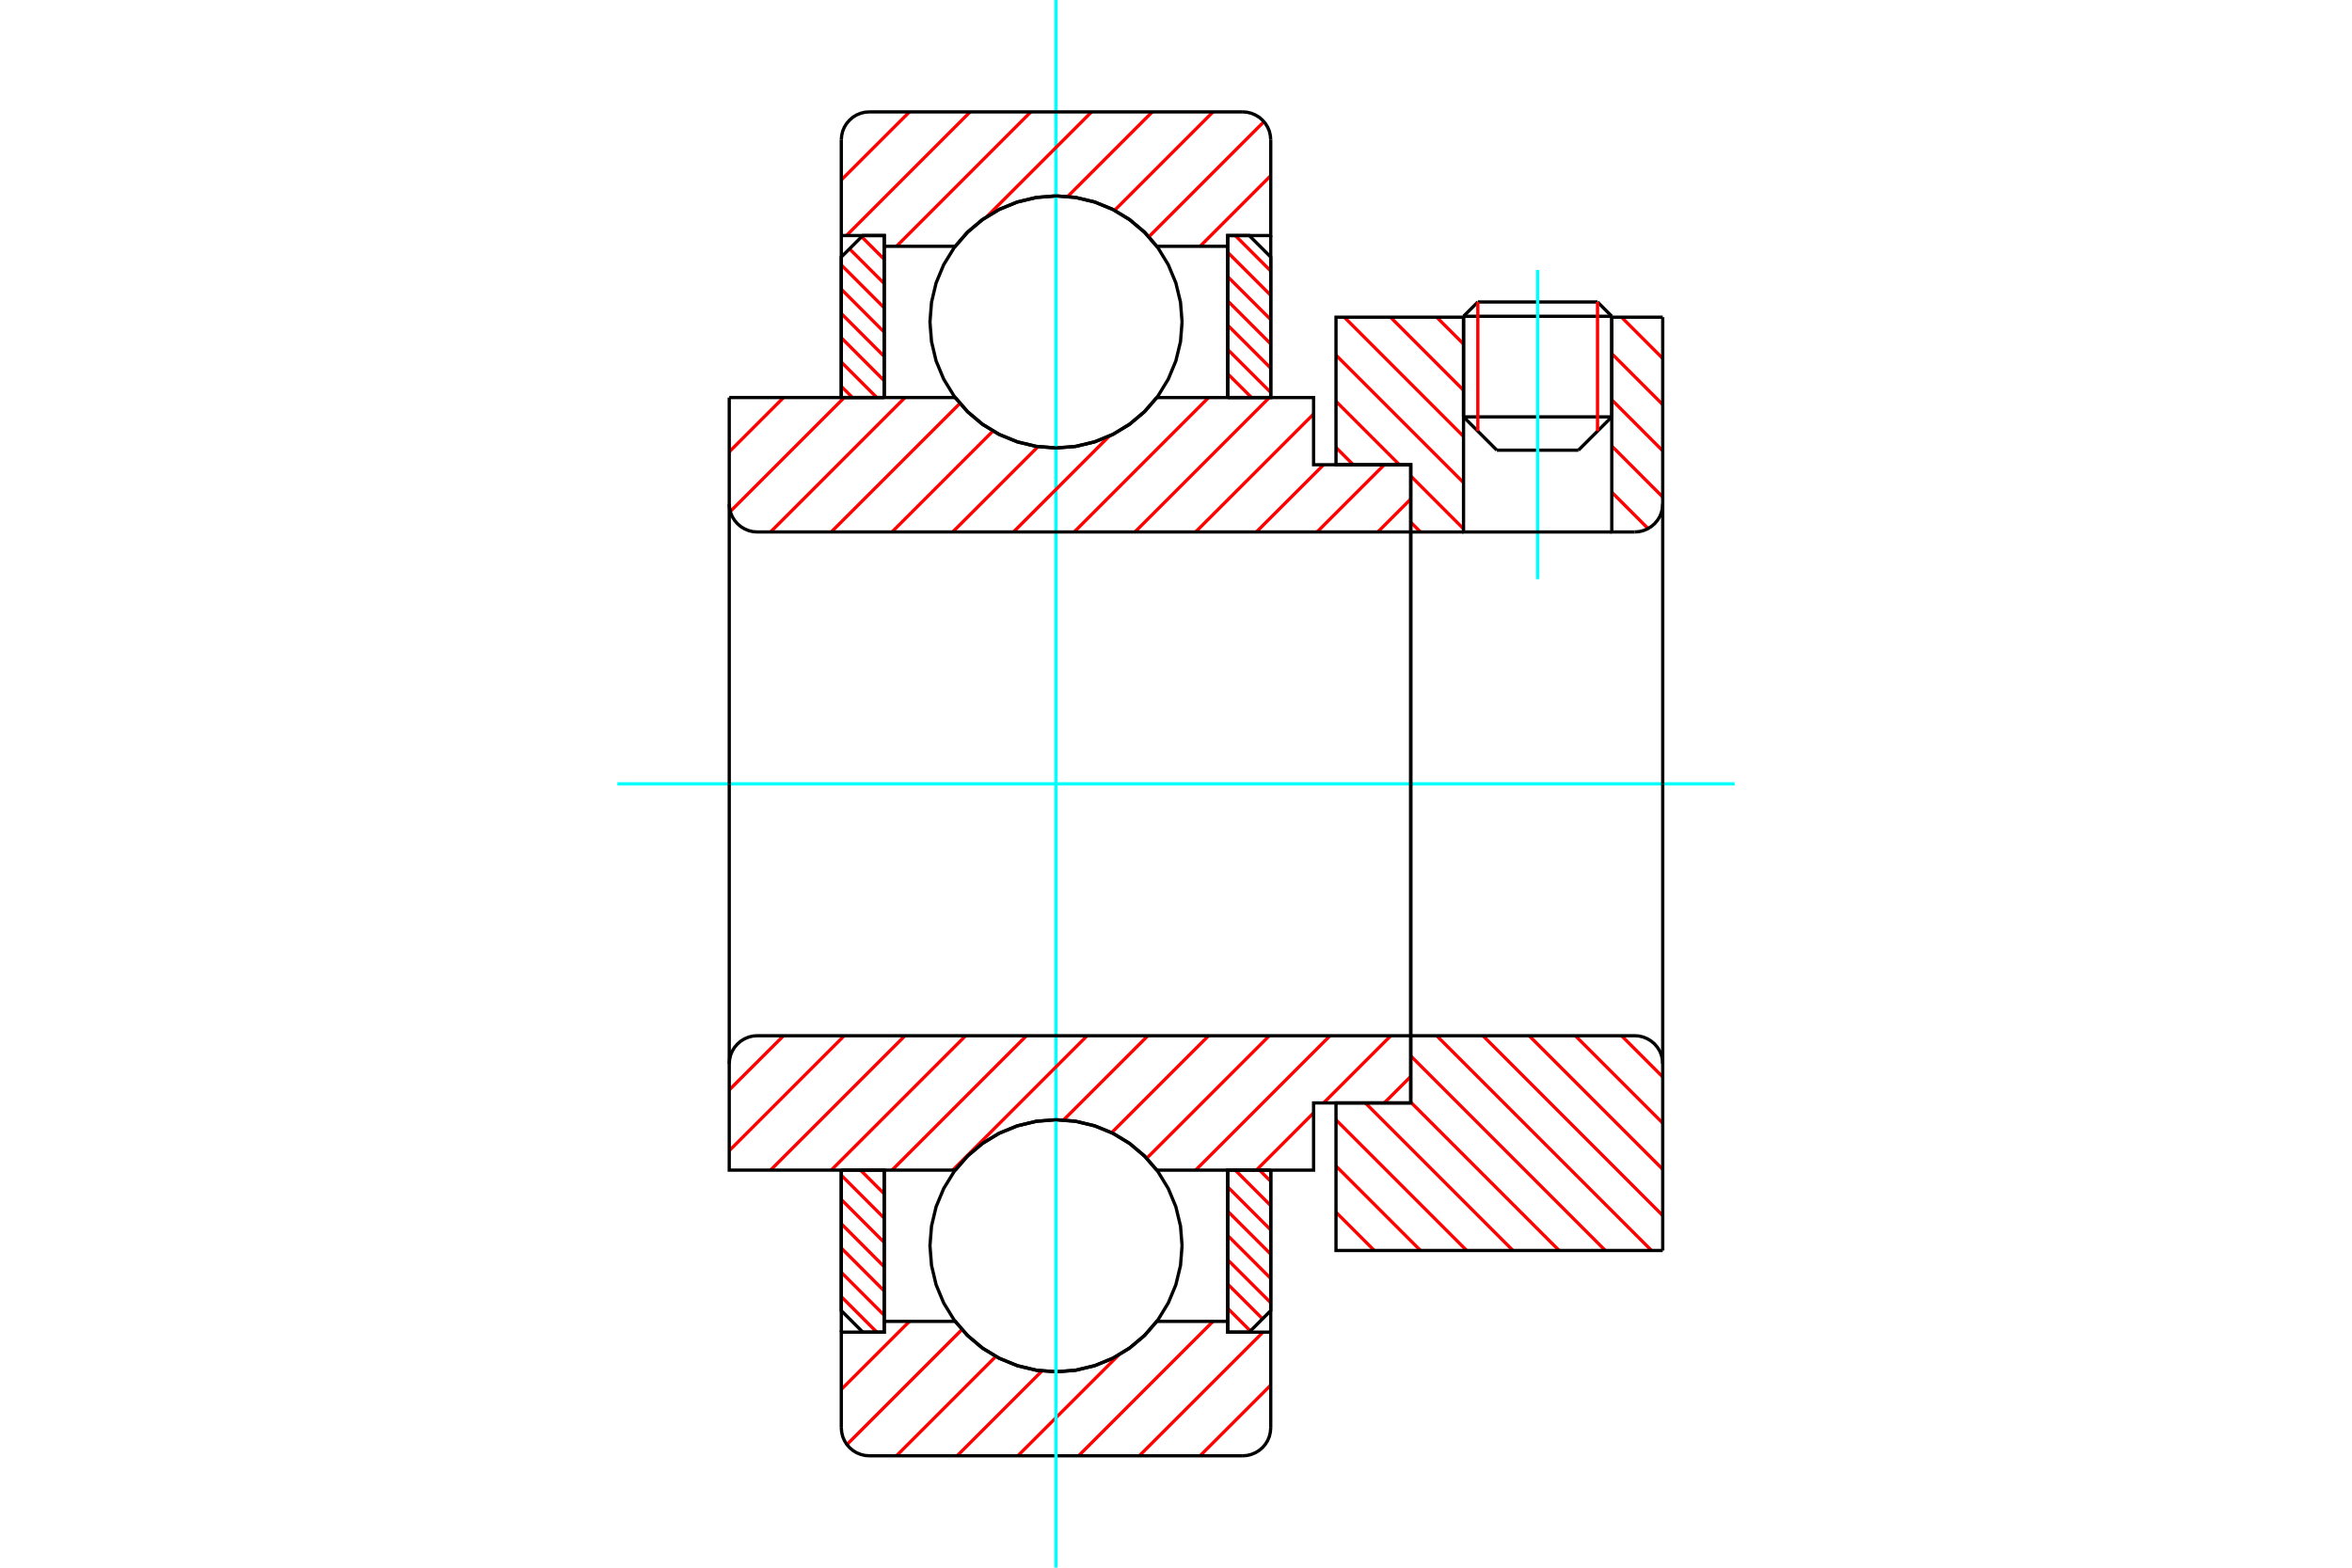 <?xml version="1.0" standalone="no"?>
<!DOCTYPE svg PUBLIC "-//W3C//DTD SVG 1.1//EN"
	"http://www.w3.org/Graphics/SVG/1.1/DTD/svg11.dtd">
<svg xmlns="http://www.w3.org/2000/svg" height="100%" width="100%" viewBox="0 0 36000 24000">
	<rect x="-1800" y="-1200" width="39600" height="26400" style="fill:#FFF"/>
	<g style="fill:none; fill-rule:evenodd" transform="matrix(1 0 0 1 0 0)">
		<g style="fill:none; stroke:#000; stroke-width:50; shape-rendering:geometricPrecision">
			<line x1="24670" y1="4842" x2="22401" y2="4842"/>
			<line x1="22620" y1="4623" x2="24452" y2="4623"/>
			<line x1="22401" y1="6382" x2="24670" y2="6382"/>
			<line x1="24160" y1="6892" x2="22911" y2="6892"/>
			<line x1="22620" y1="4623" x2="22401" y2="4842"/>
			<line x1="24670" y1="4842" x2="24452" y2="4623"/>
			<line x1="24160" y1="6892" x2="24670" y2="6382"/>
			<line x1="22401" y1="6382" x2="22911" y2="6892"/>
			<line x1="22401" y1="4842" x2="22401" y2="6382"/>
			<line x1="24670" y1="6382" x2="24670" y2="4842"/>
		</g>
		<g style="fill:none; stroke:#0FF; stroke-width:50; shape-rendering:geometricPrecision">
			<line x1="23536" y1="8867" x2="23536" y2="4133"/>
		</g>
		<g style="fill:none; stroke:#F00; stroke-width:50; shape-rendering:geometricPrecision">
			<line x1="24452" y1="4623" x2="24452" y2="6600"/>
			<line x1="22620" y1="6600" x2="22620" y2="4623"/>
			<line x1="12877" y1="19851" x2="13420" y2="20394"/>
			<line x1="12877" y1="19479" x2="13534" y2="20136"/>
			<line x1="12877" y1="19107" x2="13534" y2="19764"/>
			<line x1="12877" y1="18735" x2="13534" y2="19393"/>
			<line x1="12877" y1="18364" x2="13534" y2="19021"/>
			<line x1="12877" y1="17992" x2="13534" y2="18649"/>
			<line x1="13171" y1="17914" x2="13534" y2="18277"/>
		</g>
		<g style="fill:none; stroke:#000; stroke-width:50; shape-rendering:geometricPrecision">
			<polyline points="12877,17914 12877,20065 13206,20394 13534,20394 13534,17914 12877,17914"/>
		</g>
		<g style="fill:none; stroke:#0FF; stroke-width:50; shape-rendering:geometricPrecision">
			<line x1="9450" y1="12000" x2="26550" y2="12000"/>
		</g>
		<g style="fill:none; stroke:#F00; stroke-width:50; shape-rendering:geometricPrecision">
			<line x1="12877" y1="5915" x2="13048" y2="6086"/>
			<line x1="12877" y1="5543" x2="13420" y2="6086"/>
			<line x1="12877" y1="5171" x2="13534" y2="5829"/>
			<line x1="12877" y1="4800" x2="13534" y2="5457"/>
			<line x1="12877" y1="4428" x2="13534" y2="5085"/>
			<line x1="12877" y1="4056" x2="13534" y2="4713"/>
			<line x1="13003" y1="3810" x2="13534" y2="4341"/>
			<line x1="13188" y1="3624" x2="13534" y2="3970"/>
		</g>
		<g style="fill:none; stroke:#000; stroke-width:50; shape-rendering:geometricPrecision">
			<polyline points="13534,6086 13534,3606 13206,3606 12877,3935 12877,6086 13534,6086"/>
		</g>
		<g style="fill:none; stroke:#F00; stroke-width:50; shape-rendering:geometricPrecision">
			<line x1="19278" y1="17914" x2="19450" y2="18085"/>
			<line x1="18907" y1="17914" x2="19450" y2="18457"/>
			<line x1="18792" y1="18171" x2="19450" y2="18829"/>
			<line x1="18792" y1="18543" x2="19450" y2="19200"/>
			<line x1="18792" y1="18915" x2="19450" y2="19572"/>
			<line x1="18792" y1="19287" x2="19450" y2="19944"/>
			<line x1="18792" y1="19659" x2="19324" y2="20190"/>
			<line x1="18792" y1="20030" x2="19138" y2="20376"/>
		</g>
		<g style="fill:none; stroke:#000; stroke-width:50; shape-rendering:geometricPrecision">
			<polyline points="19450,17914 19450,20065 19121,20394 18792,20394 18792,17914 19450,17914"/>
		</g>
		<g style="fill:none; stroke:#F00; stroke-width:50; shape-rendering:geometricPrecision">
			<line x1="18907" y1="3606" x2="19450" y2="4149"/>
			<line x1="18792" y1="3864" x2="19450" y2="4521"/>
			<line x1="18792" y1="4236" x2="19450" y2="4893"/>
			<line x1="18792" y1="4607" x2="19450" y2="5265"/>
			<line x1="18792" y1="4979" x2="19450" y2="5636"/>
			<line x1="18792" y1="5351" x2="19450" y2="6008"/>
			<line x1="18792" y1="5723" x2="19156" y2="6086"/>
		</g>
		<g style="fill:none; stroke:#000; stroke-width:50; shape-rendering:geometricPrecision">
			<polyline points="18792,6086 18792,3606 19121,3606 19450,3935 19450,6086 18792,6086"/>
			<polyline points="18093,4929 18069,4627 17998,4332 17882,4053 17724,3794 17528,3564 17297,3368 17039,3209 16760,3094 16465,3023 16163,2999 15862,3023 15567,3094 15287,3209 15029,3368 14799,3564 14603,3794 14444,4053 14328,4332 14258,4627 14234,4929 14258,5230 14328,5525 14444,5804 14603,6063 14799,6293 15029,6489 15287,6648 15567,6763 15862,6834 16163,6858 16465,6834 16760,6763 17039,6648 17297,6489 17528,6293 17724,6063 17882,5804 17998,5525 18069,5230 18093,4929"/>
			<polyline points="18093,19071 18069,18770 17998,18475 17882,18196 17724,17937 17528,17707 17297,17511 17039,17352 16760,17237 16465,17166 16163,17142 15862,17166 15567,17237 15287,17352 15029,17511 14799,17707 14603,17937 14444,18196 14328,18475 14258,18770 14234,19071 14258,19373 14328,19668 14444,19947 14603,20206 14799,20436 15029,20632 15287,20791 15567,20906 15862,20977 16163,21001 16465,20977 16760,20906 17039,20791 17297,20632 17528,20436 17724,20206 17882,19947 17998,19668 18069,19373 18093,19071"/>
		</g>
		<g style="fill:none; stroke:#F00; stroke-width:50; shape-rendering:geometricPrecision">
			<line x1="24819" y1="15856" x2="25450" y2="16487"/>
			<line x1="24112" y1="15856" x2="25450" y2="17194"/>
			<line x1="23405" y1="15856" x2="25450" y2="17901"/>
			<line x1="22698" y1="15856" x2="25450" y2="18609"/>
			<line x1="21990" y1="15856" x2="25278" y2="19144"/>
			<line x1="21593" y1="16165" x2="24571" y2="19144"/>
			<line x1="21593" y1="16873" x2="23864" y2="19144"/>
			<line x1="20898" y1="16885" x2="23157" y2="19144"/>
			<line x1="20449" y1="17144" x2="22449" y2="19144"/>
			<line x1="20449" y1="17851" x2="21742" y2="19144"/>
			<line x1="20449" y1="18558" x2="21035" y2="19144"/>
		</g>
		<g style="fill:none; stroke:#000; stroke-width:50; shape-rendering:geometricPrecision">
			<line x1="25450" y1="12000" x2="25450" y2="19144"/>
			<polyline points="25450,16285 25445,16218 25429,16152 25404,16090 25368,16033 25325,15982 25273,15938 25216,15903 25154,15877 25088,15861 25021,15856 21593,15856 21593,12000"/>
			<polyline points="21593,15856 21593,16885 20449,16885 20449,19144 25450,19144"/>
		</g>
		<g style="fill:none; stroke:#F00; stroke-width:50; shape-rendering:geometricPrecision">
			<line x1="24819" y1="4856" x2="25450" y2="5487"/>
			<line x1="24670" y1="5414" x2="25450" y2="6194"/>
			<line x1="24670" y1="6121" x2="25450" y2="6902"/>
			<line x1="24670" y1="6828" x2="25450" y2="7609"/>
			<line x1="21990" y1="4856" x2="22401" y2="5267"/>
			<line x1="24670" y1="7535" x2="25226" y2="8092"/>
			<line x1="21283" y1="4856" x2="22401" y2="5975"/>
			<line x1="20576" y1="4856" x2="22401" y2="6682"/>
			<line x1="20449" y1="5437" x2="22401" y2="7389"/>
			<line x1="20449" y1="6144" x2="21420" y2="7115"/>
			<line x1="21593" y1="7287" x2="22401" y2="8096"/>
			<line x1="20449" y1="6851" x2="20713" y2="7115"/>
			<line x1="21593" y1="7995" x2="21742" y2="8144"/>
		</g>
		<g style="fill:none; stroke:#000; stroke-width:50; shape-rendering:geometricPrecision">
			<line x1="25450" y1="12000" x2="25450" y2="4856"/>
			<polyline points="25021,8144 25088,8139 25154,8123 25216,8097 25273,8062 25325,8018 25368,7967 25404,7910 25429,7848 25445,7782 25450,7715"/>
			<polyline points="25021,8144 24670,8144 24670,4856"/>
			<polyline points="24670,8144 22401,8144 22401,4856"/>
			<polyline points="22401,8144 21593,8144 21593,12000"/>
			<polyline points="21593,8144 21593,7115 20449,7115 20449,4856 22401,4856"/>
			<line x1="24670" y1="4856" x2="25450" y2="4856"/>
		</g>
		<g style="fill:none; stroke:#F00; stroke-width:50; shape-rendering:geometricPrecision">
			<line x1="19450" y1="21205" x2="18368" y2="22287"/>
			<line x1="19332" y1="20394" x2="17438" y2="22287"/>
			<line x1="18567" y1="20229" x2="16509" y2="22287"/>
			<line x1="17119" y1="20748" x2="15579" y2="22287"/>
			<line x1="15948" y1="20989" x2="14650" y2="22287"/>
			<line x1="15242" y1="20766" x2="13721" y2="22287"/>
			<line x1="14724" y1="20354" x2="12963" y2="22115"/>
			<line x1="13920" y1="20229" x2="12877" y2="21271"/>
		</g>
		<g style="fill:none; stroke:#000; stroke-width:50; shape-rendering:geometricPrecision">
			<polyline points="19450,17914 19450,20394 19450,21858"/>
			<polyline points="19021,22287 19088,22282 19153,22266 19215,22240 19273,22205 19324,22161 19368,22110 19403,22053 19429,21991 19444,21925 19450,21858"/>
			<line x1="19021" y1="22287" x2="13306" y2="22287"/>
			<polyline points="12877,21858 12883,21925 12898,21991 12924,22053 12959,22110 13003,22161 13054,22205 13111,22240 13174,22266 13239,22282 13306,22287"/>
			<polyline points="12877,21858 12877,20394 13534,20394 13534,20229 13534,17914"/>
			<polyline points="13534,20229 14620,20229 14817,20453 15045,20644 15301,20797 15576,20909 15866,20978 16163,21001 16460,20978 16750,20909 17026,20797 17282,20644 17510,20453 17707,20229 18792,20229 18792,17914"/>
			<polyline points="18792,20229 18792,20394 19450,20394"/>
			<line x1="12877" y1="20394" x2="12877" y2="17914"/>
		</g>
		<g style="fill:none; stroke:#0FF; stroke-width:50; shape-rendering:geometricPrecision">
			<line x1="16163" y1="24000" x2="16163" y2="0"/>
		</g>
		<g style="fill:none; stroke:#F00; stroke-width:50; shape-rendering:geometricPrecision">
			<line x1="19450" y1="2689" x2="18368" y2="3771"/>
			<line x1="19346" y1="1863" x2="17584" y2="3625"/>
			<line x1="18567" y1="1713" x2="17060" y2="3220"/>
			<line x1="17637" y1="1713" x2="16342" y2="3008"/>
			<line x1="16708" y1="1713" x2="15106" y2="3315"/>
			<line x1="15778" y1="1713" x2="13721" y2="3771"/>
			<line x1="14849" y1="1713" x2="12956" y2="3606"/>
			<line x1="13920" y1="1713" x2="12877" y2="2755"/>
		</g>
		<g style="fill:none; stroke:#000; stroke-width:50; shape-rendering:geometricPrecision">
			<polyline points="12877,6086 12877,3606 12877,2142"/>
			<polyline points="13306,1713 13239,1718 13174,1734 13111,1760 13054,1795 13003,1839 12959,1890 12924,1947 12898,2009 12883,2075 12877,2142"/>
			<line x1="13306" y1="1713" x2="19021" y2="1713"/>
			<polyline points="19450,2142 19444,2075 19429,2009 19403,1947 19368,1890 19324,1839 19273,1795 19215,1760 19153,1734 19088,1718 19021,1713"/>
			<polyline points="19450,2142 19450,3606 18792,3606 18792,3771 18792,6086"/>
			<polyline points="18792,3771 17707,3771 17510,3547 17282,3356 17026,3203 16750,3091 16460,3022 16163,2999 15866,3022 15576,3091 15301,3203 15045,3356 14817,3547 14620,3771 13534,3771 13534,6086"/>
			<polyline points="13534,3771 13534,3606 12877,3606"/>
			<line x1="19450" y1="3606" x2="19450" y2="6086"/>
		</g>
		<g style="fill:none; stroke:#F00; stroke-width:50; shape-rendering:geometricPrecision">
			<line x1="21593" y1="16480" x2="21188" y2="16885"/>
			<line x1="21288" y1="15856" x2="20259" y2="16885"/>
			<line x1="20106" y1="17037" x2="19230" y2="17914"/>
			<line x1="20358" y1="15856" x2="18300" y2="17914"/>
			<line x1="19429" y1="15856" x2="17552" y2="17732"/>
			<line x1="18499" y1="15856" x2="17014" y2="17341"/>
			<line x1="17570" y1="15856" x2="16279" y2="17146"/>
			<line x1="16640" y1="15856" x2="14582" y2="17914"/>
			<line x1="15711" y1="15856" x2="13653" y2="17914"/>
			<line x1="14781" y1="15856" x2="12723" y2="17914"/>
			<line x1="13852" y1="15856" x2="11794" y2="17914"/>
			<line x1="12922" y1="15856" x2="11162" y2="17616"/>
			<line x1="11993" y1="15856" x2="11162" y2="16686"/>
		</g>
		<g style="fill:none; stroke:#000; stroke-width:50; shape-rendering:geometricPrecision">
			<line x1="21593" y1="12000" x2="21593" y2="16885"/>
			<polyline points="21593,15856 11591,15856 11524,15861 11459,15877 11397,15903 11339,15938 11288,15982 11244,16033 11209,16090 11183,16152 11168,16218 11162,16285 11162,17914 11820,17914 14620,17914"/>
			<polyline points="17707,17914 17510,17690 17282,17499 17026,17346 16750,17234 16460,17165 16163,17142 15866,17165 15576,17234 15301,17346 15045,17499 14817,17690 14620,17914"/>
			<polyline points="17707,17914 20106,17914 20106,16885 21593,16885"/>
			<line x1="11162" y1="12000" x2="11162" y2="16285"/>
		</g>
		<g style="fill:none; stroke:#F00; stroke-width:50; shape-rendering:geometricPrecision">
			<line x1="21593" y1="7640" x2="21089" y2="8144"/>
			<line x1="21188" y1="7115" x2="20159" y2="8144"/>
			<line x1="20259" y1="7115" x2="19230" y2="8144"/>
			<line x1="20106" y1="6338" x2="18300" y2="8144"/>
			<line x1="19429" y1="6086" x2="17371" y2="8144"/>
			<line x1="18499" y1="6086" x2="16441" y2="8144"/>
			<line x1="16980" y1="6675" x2="15512" y2="8144"/>
			<line x1="15889" y1="6837" x2="14582" y2="8144"/>
			<line x1="15199" y1="6598" x2="13653" y2="8144"/>
			<line x1="14692" y1="6176" x2="12723" y2="8144"/>
			<line x1="13852" y1="6086" x2="11794" y2="8144"/>
			<line x1="12922" y1="6086" x2="11178" y2="7830"/>
			<line x1="11993" y1="6086" x2="11162" y2="6917"/>
		</g>
		<g style="fill:none; stroke:#000; stroke-width:50; shape-rendering:geometricPrecision">
			<line x1="11162" y1="12000" x2="11162" y2="6086"/>
			<polyline points="11162,7715 11168,7782 11183,7848 11209,7910 11244,7967 11288,8018 11339,8062 11397,8097 11459,8123 11524,8139 11591,8144 21593,8144 21593,7115 20106,7115 20106,6086 17707,6086"/>
			<polyline points="14620,6086 14817,6310 15045,6501 15301,6654 15576,6766 15866,6835 16163,6858 16460,6835 16750,6766 17026,6654 17282,6501 17510,6310 17707,6086"/>
			<polyline points="14620,6086 11820,6086 11162,6086"/>
			<line x1="21593" y1="12000" x2="21593" y2="8144"/>
		</g>
	</g>
</svg>

